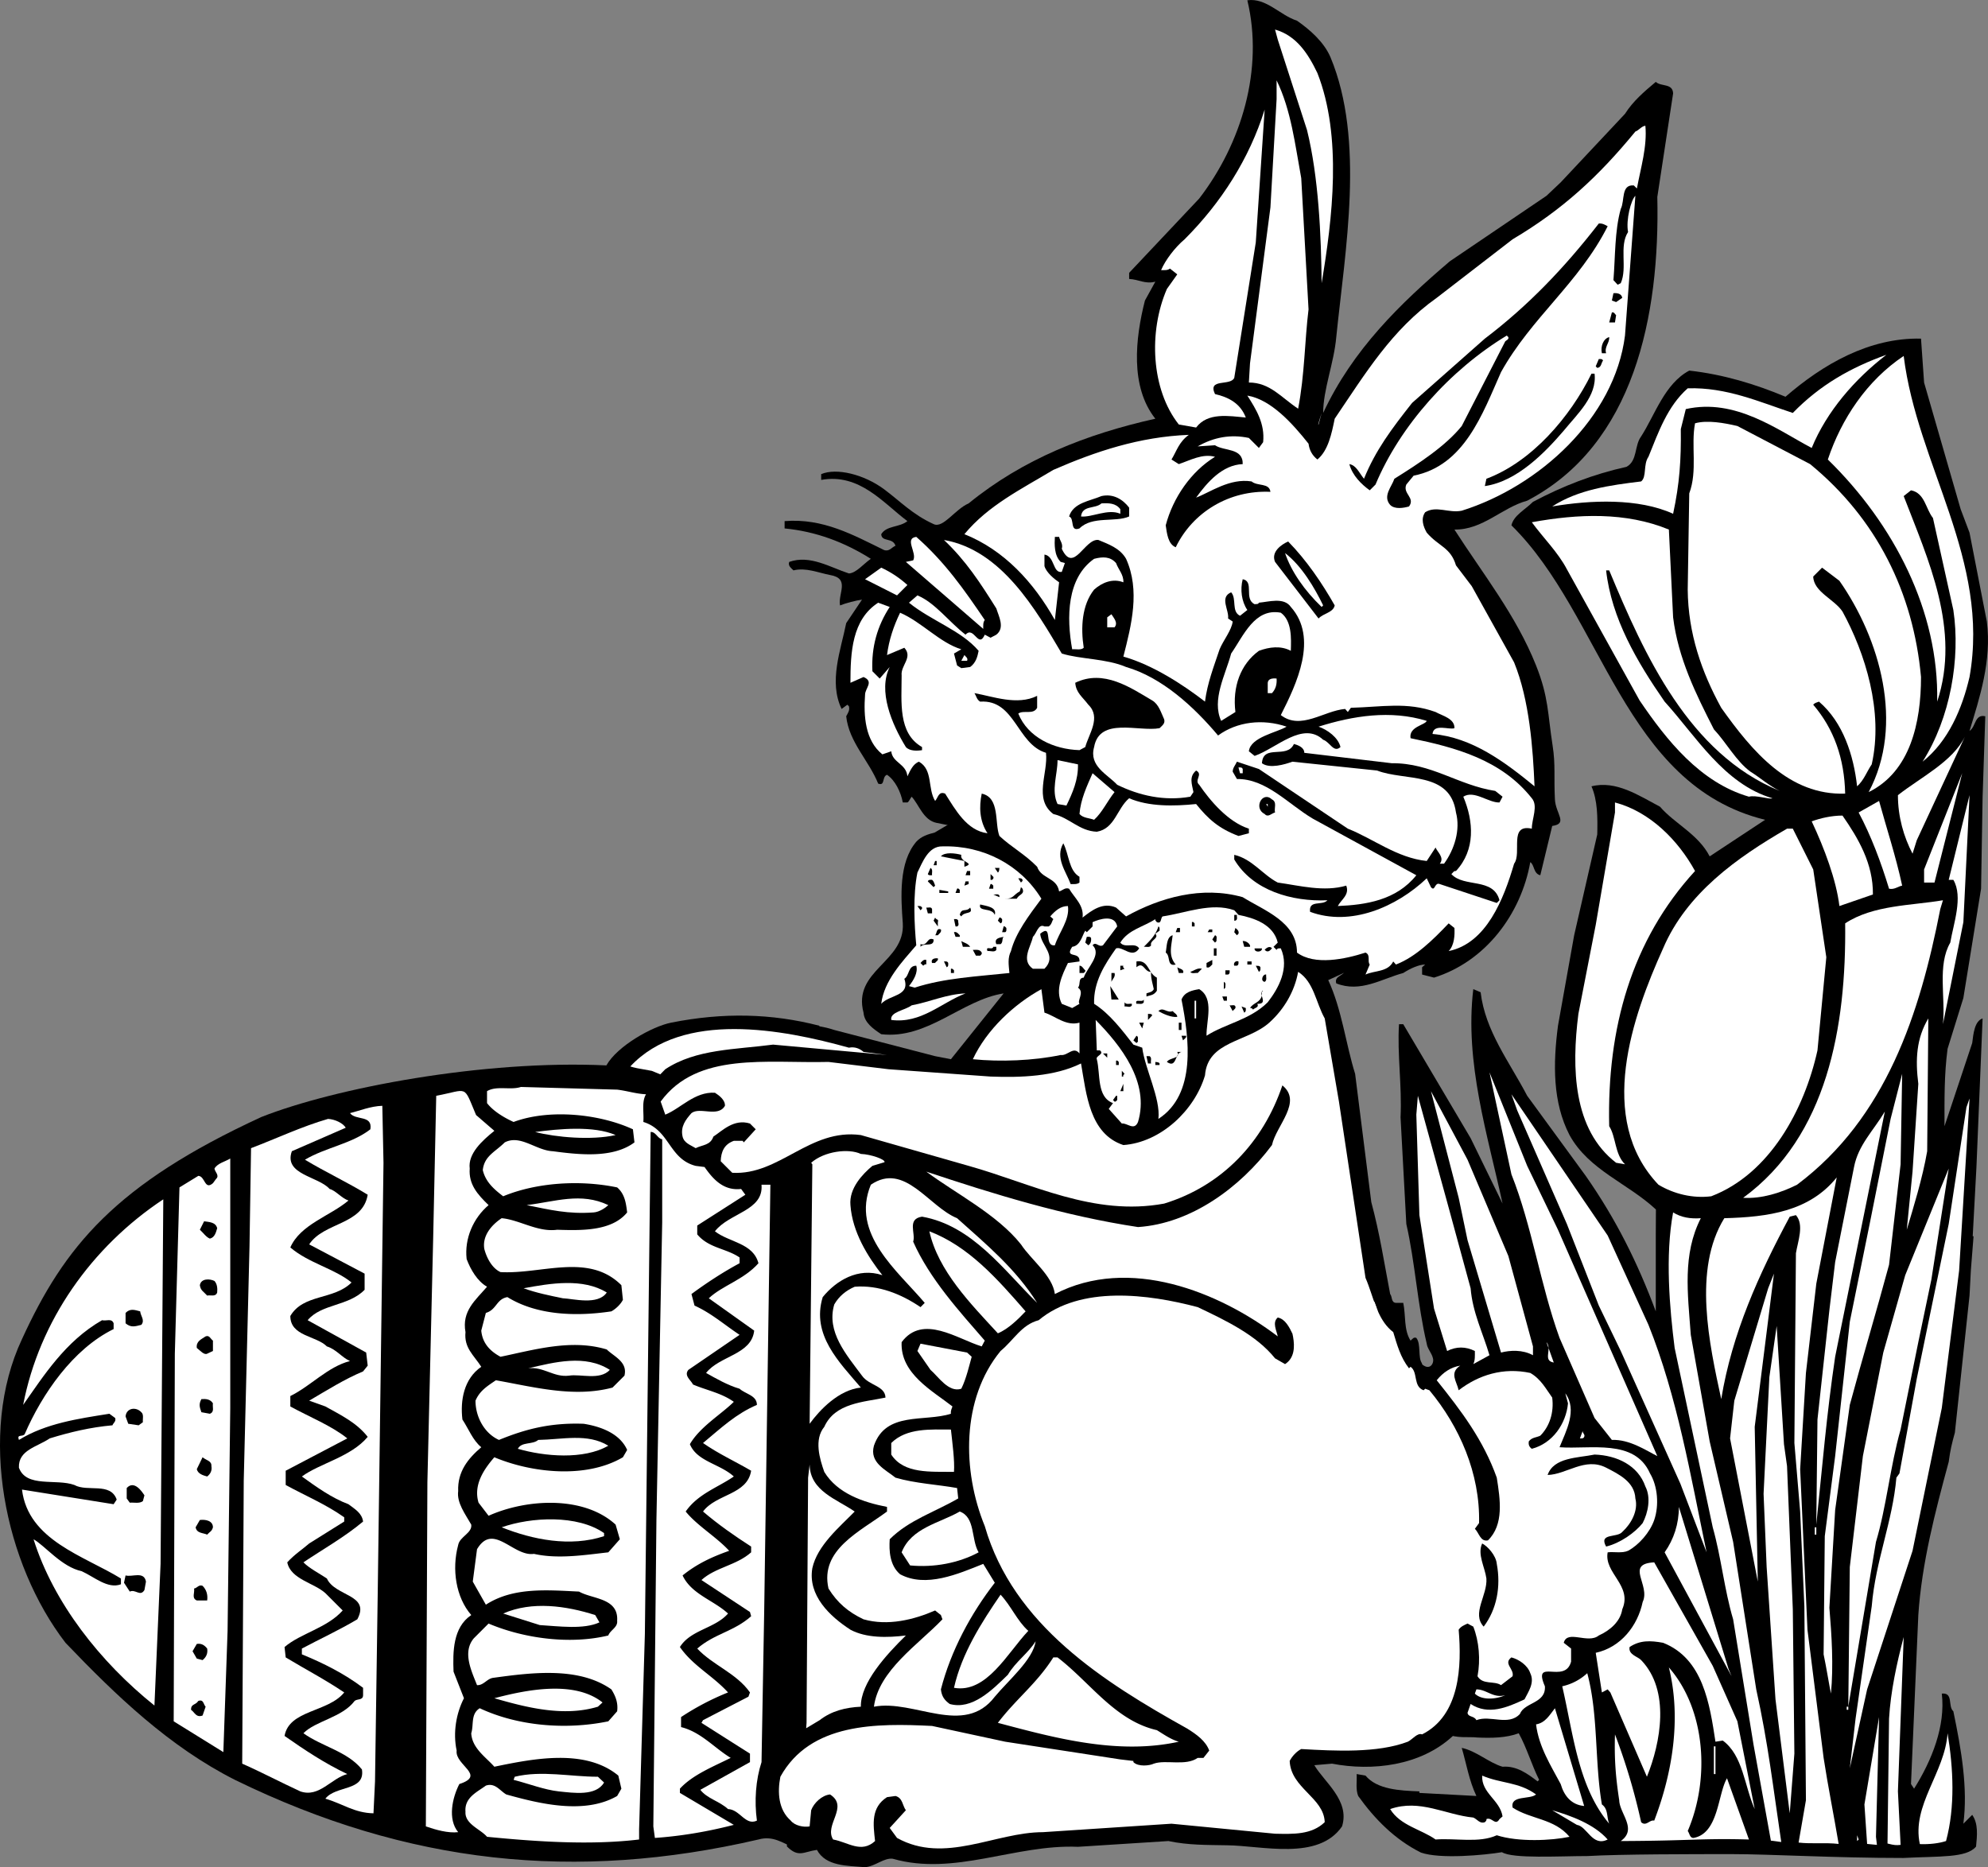 <svg xmlns="http://www.w3.org/2000/svg" width="258.209" height="242.536"><rect width="100%" height="100%" fill="#808080" stroke="none"/><path d="M174.708 126.036c-.148.75-1.449.699-1.148 1.699 3.148 1.25 5.898-.598 8.7-1.348.847-.55 2-1.101 2.847-1.101l-.399.351v.95l1.551.398c6.7-2.098 11.301-8.25 12.5-15 .551.351.399 1.5 1.301 1.703l1.547-6.402c2.101-.301.45-1.575.351-3.45-.148-2.898.094-4.488-.3-7-.649-4.148-.5-6.25-2.149-10.398-2.597-6.527-6.949-11.953-10.601-17.652 3.699.05 6.152-2.848 9.449-3.75 13.902-7.25 17.25-24.051 16.902-39.45l2.051-13.449c-.05-1.351-1.55-.851-2.25-1.5-1.55 1.3-2.953 2.5-4 4.149l-8.352 8.902-1.851 1.75-12.547 8.5c-6.453 5.5-12.602 11.45-16.453 19.7 0-3.052 1.402-6.45 1.703-9.852 1.148-11.301 3.75-25.551-.75-36.348-.852-2-2.703-3.602-4.352-4.75-2.199-.703-4-3-6.449-2.652 2.149 8.949-.75 18.601-6.25 25.75l-9.101 9.652v.797c1.25.05 2.05.703 3.402.351l-1.352 2.45c-1.25 4.902-1.949 11.199 1.352 15.351-8.953 2-17.203 5.25-24.25 11-1.75.75-3.3 3.258-4.527 2.7-2.778-1.262-4.403-3.02-6.473-4.551-2.59-1.914-6.152-2.801-8.152-1.95v.75c5-.898 8.05 3 11.199 5.352-1.047.848-2.7.547-3.399 1.7.051 1.05 1.5.398 1.852 1.5-.5.198-.8.8-1.5.55-4-1.953-7.902-4.152-12.902-3.75v.95c4.101.398 7.8 1.8 11.199 3.948-.95.649-1.899 1.852-2.848 1.899-2.449-.797-5.05-2.45-7.75-1.5-.199.5.25.8.551 1.101 1.598-.398 3.2.301 4.75.602 2.648.45 1 2.398 1.297 3.95.75-.302 2.101-.653 2.851-.75l-2.05 3.05c-.7 3.5-2.301 7.598-.598 11.148l.75-.55.2.199c.148.55-.153.902-.352 1.3.351 3.352 2.949 5.75 4.152 8.75.95.352.45-.898 1.148-1.148 1.051.7 1.801 2.25 2.051 3.598h.598c.203-.098.351-.5.55-.75.95 1 1.5 3.05 3.25 3.402l25.051 4.95 28 14.199"/><path d="m103.181 180.336.777-47.5c2.25.5 2.899.45 4.399.95l13.101 3.402 2.051.398 6.848-8.55c-5.45.851-9.848 6-15.899 5.3-1.05-.699-2.199-1.5-2.3-2.8-1.45-5.5 5.402-6.551 5.101-11.598-.25-3.402-.55-7.902 1.75-10.602.653-.714 1.52-.968 2.395-1.199l3.054-1.8 23.25 3.75 28 15.75-3.191 1.472c1.77 3.82 2.29 8.34 3.492 12.176l2.098 16.652c1.101 4.098 1.652 7.75 2.453 11.95.297.35.098 1.1.75 1.148h.95c.347 1.652.05 3.5.948 4.902.25-.2.399-.5.75-.351.637.789.18 2.562.73 3.293l.708 8.503-82.215-5.246"/><path d="m185.603 188.211 3.105 37.274c-4.199 3.902-10.5 4.601-15.699 3.601l-2.3.2c1.3 2.199 4.648 4.601 3.601 7.949-3.102 4.5-10.352 2.5-14.953 2.453-2.598-.05-5 0-7.598-.55l-11.75.75c-8.152-.352-16.05 3.847-24.05 1.55-1.149-.152-2.301 1-3.602 1.098-2.297-.2-5.098-.098-6.25-2.25-1.75.25-2.399 1.05-3.899-.45l.895-54.625.105-7.625 82 5.875.395 4.75"/><path d="M103.103 239.993c-1.461-.61-2.715-1.59-4.594-1.055-23.75 5.5-45.5 3.25-68-7.75-8.5-4.3-15.402-10.902-22-17.8-7.851-10.2-11.449-27.102-5.652-39.45 5.5-12 12.101-20.102 31.101-28.852 9.5-3.75 28.801-7.449 44.801-6.699 1.399-2.5 5.922-5.055 8.399-5.55 6.789-1.356 13.086-1.2 19.261.398l-3.316 106.758m88.73-14.305c1.899.09 3.825.055 5.426-.55 1.051 1.898 1.649 4.05 2.649 6.05l-.2.2c-1.25-.95-2.699-2.052-4.55-1.903-1.75-.5-3.399-2.047-5.301-2.45.601 2.051.953 4.25 1.902 6.25l-7.402-.398v-.2c-2.598-.1-5.5-.25-7-2.05l-1.149-.2c.051.95-.148 2 .2 2.849 2.152 3 4.75 5.652 8.152 7.351 2.5.875 8.273.324 10.523-.05 1.375.874 7.5.5 11.125.5 4.25-.25 13.75-.25 18.75-.25s13.25.5 22.25.5c4.75-.25 8.2.019 9.45-1.481.144-1.484.3-2.977-.5-4.121l-1.149 1.152c.598-4.601-.25-9.55-1.3-14.601-.75-.649.05-2.45-1.5-2.301.5 4.203-1.301 8.703-3.602 12.351l-.399-.601.95-21.95c.449-6.75 2.199-13.449 3.949-19.898.203-1.55.402-2.351.8-3.8l1.903-17.801.176-3.329.347-4.37-41.25-4.5-.023 4.374v9.875c-2.352-6.3-5.152-11.949-9.102-17.601l-7.601-10.399c-2.297-4.398-5.45-8.398-6.047-13.449l-.953-.402c-1.149 9.55 1.902 19.05 3.8 27.851l-4.148-8.5-8.75-14.8h-.55c-.25 3.902.398 7.949.199 12.101l.75 13.848c1.152 5.05 1.449 10.5 2.652 15.55.059.594.652 1.247.793 1.848.25.75-.52 1.953-1.77.453l3.625 48.375c1.125.625 2.875.352 3.875.477"/><path d="m256.17 161.582.538-9.996.801-19.3c-1.05.351-1.199 2-1.351 3.199l-3.598 10.8c0-3.597-.05-6.597.398-10.05l2.051-6.598 2.301-14.2.2-11.952.347-10.45c-1.399-.3-1.2 1.352-2.047 1.903 1.297-4.25 2.898-9.102 2.25-14.203l-2.25-11.547-1.152-3.05-4.75-16.45-.399-5.703c-6.75-.149-12.75 3.351-17.601 7.55-3.95-1.648-8.051-2.898-12.5-3.398-3.2 1.7-4.45 5.75-6.25 8.55-.899 1.2-.45 3.15-1.899 3.95-4.3.95-8.3 2.5-12.152 4.55-1.047 1.048-2.5 1.75-2.797 3.048 11.898 11.703 14.547 33.75 32.95 38.25l-7.2 4.75c-1.5-2.899-4.5-4.2-6.453-6.45-2.75-1.449-5.7-3.449-8.899-2.648.801 1.848.801 4.05.75 6.25l-3 13.098-2.101 11.75c-.649 4.953-.7 9.953 1.5 14.203 2.5 4.547 7.55 6.25 11.203 9.648l41.11 4.496"/><path fill="#fff" d="M171.107 9.485c3.25 8.25 1.953 18.953.55 27.3-.05-6.148-.398-13.847-1.898-19.898l-3.8-11.75-.352-1.3c2.8.8 4.3 3.148 5.5 5.648"/><path fill="#fff" d="m169.01 23.137.948 17.05c-.5 4.048-.5 8.5-1.351 12.9-2.2-1.45-3.649-3.4-6.399-3.4l.149-2.5 2.652-20.25.801-14.05v-2.45c1.898 3.9 2.398 8.349 3.2 12.7m-8.7 25.949c-.5 1.102-3.5 0-2.5 2.102 1.75.398 3.297 1.2 4 3.047-2.203-.2-4.953-.7-6.453 1.3l-2.25-.398c-3.598-4.55-3.95-12.05-1.547-17.601l1.348-1.899-.95-.75c-.3.25-.75.2-1.148.2.547-1.301 1.797-2.95 3.047-4 4.75-4.75 8.402-10.45 10.402-16.852l-1.152 17.25-2.797 17.601"/><path fill="#fff" d="M213.708 16.336c.25 2.7-.601 5.45-1.101 8.149l-.399-.399c-1.699-.148-1.148 2-1.699 3.051-.8 2.899-.699 6.149-.949 9.25l.547.598.402-.2c.899-2-.25-4.8.95-6.648-.301-1.601.398-4.2.949-4.7l-1.348 18.15c-1.352 10.699-11.152 19.6-21.203 22.75-1.7.35-3.297-.7-4.75.199-.598.851-.25 1.851.203 2.652 1.547 1.797 3.098 1.898 3.797 4.25l2.05 2.7 5.5 9.898c2 4.902 2.45 11.199 2.653 16.101-3.852-3.152-8.102-6.351-13.25-6.8.148-1.4 2.148-.5 2.848-.75.05-1.25-1.551-1.602-2.45-2.102-3.699-1.348-7-.649-11-.547l-.398.547-.352-.399c-2.8.25-5.75 2.801-8.351.801 2.05-4.05 4.902-10 1.3-14.05-.898-1.301-2.898-.65-4.148-.551-.101.25-.351.152-.55.199-1.45-.7 0-2.95-1.551-3.25-.348 1.351-.149 2.902.601 4l-.949.75c-1.152-.547-.402-2.2-1.152-3.047-1.551.648-.25 2.297-.399 3.398l.598.399c-.149 1.152-1.2 2.402-1.7 3.601-.75 2.25-1.597 4.399-1.898 6.801-2.851-2.2-6.75-4.75-10.601-5.851 1.05-4.098 2.199-8.598.351-12.7-.8-1.398-2.3-1.898-3.601-2.449-1.801-.2-3.2 4.45-4.75 1.149.199-.649-.25-1.051-.348-1.551h-.55c-.052.953-.102 2.402.75 3.25l.55.152-.402 1.149c-1.2.199-.899-2.051-2.25-2.25v1.5c.25.851 1.3 1.699 1.902 2.101l-.55 4.899c-2.75-4.899-6.602-9.098-11.75-11.149 3.097-3.75 7.398-5.851 11.55-8.351 5.5-2.399 11.2-4.301 17.598-4.551-1.301.953-1.551 2.05-2.25 3.203l.949.598c1.5-.5 3.05-1.399 4.703-.95-3.102 1.899-5.453 5.301-6.402 8.899.152 1.05.3 2.453 1.3 2.851 2.2-4.55 6.95-7.449 12.301-7.199-.152-1.2-1.699-.7-2.449-1.351-2.852-.45-5.352 1.402-7.203 2.101 1.453-2 3.402-4.25 6.05-4.351.051-2.149-2.398-1.649-3.597-2.45l-2.25.149c2.098-1.2 4.297-1.598 6.648-1.098l1.301 1.3.551-.75c.25-2.401-.902-4.25-2.05-6.05 3.05.5 5.847 3.598 7.948 6.25.102.8.45 1.5 1.149 2.05 1.402-1.151 1.851-3.35 2.25-5.3 4-5.902 7.402-11.55 13.25-15.7l9.851-7.6c6.5-3.852 11.149-8.15 15.95-14 .449-.15.8-.7 1.3-.75"/><path d="M208.81 29.387c-3.703 7.348-9.902 11.848-13.852 18.95-2.398 5.398-4.75 12.148-11.351 13.449l-.95 1.152c-.5 1.2 1.2 1.7.352 2.848-.699.199-1.851.402-2.449-.2-1-1.148.2-2.351.547-3.398 3.203-2 6.652-4.25 8.75-6.852l5.652-11c.149-.148.5-.25.399-.55l-.2-.2c-7.351 4.45-13.851 11.7-17.05 19.352l-.75.75c-1.051-.75-2.25-1.902-2.649-3.402.899.152 1.25 1.101 1.899 1.902 1.5-3.703 3.601-6.5 6.25-9.852l9.449-8.351c5.601-4.25 10.3-9.149 14.8-14.95.45-.05.801.153 1.153.352m1.898 9.301-.8.547-.551-.2.203-.949c.5-.05 1.047.051 1.148.602m-.8 2.25-.149.95h-.75l.348-1.302c.3-.101.402.25.55.352m-.897 2.848c.05.8-.653 1.25-.403 2.101h-.547c-.203-.902.2-1.902.95-2.101"/><path fill="#fff" d="M245.01 46.086c-4.102 3.149-7.75 7.352-9.7 12.102-4.453-2.352-9.902-6.5-16.352-5.05l-.648 2.597c.047 4-.152 7.05-1 11-4.5-2.047-10.703-1.797-15.703-.95 3.402-2.199 7.453-2.75 11.55-3.25.75-.597.25-2.199.95-3.199 1.3-3.199 2.453-6.55 5.101-8.898 5.051-.152 9.25 1.75 13.649 3.2 3.55-3.653 7.55-5.903 12.152-7.552m10.801 41.852c-.953 4.098-2.75 8.348-6.102 11 3.602-5.652 4.95-13.402 4-19.703l-2.648-11.95c-.953-1.199-1.05-3.25-2.852-3.597l-.949.75c3.149 8.2 7.45 17.348 4.348 26.7.25-11.7-5.598-23.052-14.2-31.45 1.75-5.25 5.051-10.25 9.852-13.453 1.75 14.203 11.25 26.453 8.551 41.703"/><path d="M208.208 46.836c-.25.301-.199.899-.75.95l-.199-.2.399-.949c.199 0 .449-.05.55.2m-1.101 1.699c.351 2.902-2.25 5.25-4 7.402-2.399 2.797-6.047 6.598-10.25 7.2l.203-.95c5.898-2.203 10.898-8.05 13.648-13.652h.399"/><path fill="#fff" d="M171.26 55.137c-.153.2.25-1 .398-1.5l-.399 1.5m63.848 5.149c8.652 7.101 13.402 16.699 14.402 27.652 0 5.95-1.402 12.297-6.8 14.95 4.699-8.802 1.449-19.95-3.801-27.45l-2.25-1.703-1.149 1.152c.051 2 2.75 2.95 3.801 4.55 2.95 5.4 5.348 13 3.797 19.849-.649.949-1 2.05-1.899 2.851-.449-4-1.8-8.3-4.949-11-.25.098-.55.149-.75.399 2.7 3.152 4.051 7 4.149 11.55-7.25.25-12.051-5.449-16.098-11.148-2.55-4.652-4.3-9.652-4.352-15.352l.2-12.5c1.101-2.949.199-6.199.75-9.101 1.601-.45 3.8-.047 5.5.351l9.449 4.95"/><path d="M146.658 65.938v1.148c-1.801.801-4.801-.101-6.45 1.551-1.3.5-.601-1.3-1.351-1.55.55-1.801 2.703-2 4.203-2.65 1.547-.35 2.797.45 3.598 1.5"/><path fill="#fff" d="M145.51 66.137v.598c-1.602-.7-3.7.5-5.102.351.152-1.5 1.851-.949 2.652-1.699.95-.05 1.848-.05 2.45.75m71.25 2.649.55 11.402c.648 5.297 2.95 9.95 5.297 14.547 1.601 1.703 2.902 4.152 4.75 5.5 1.152.703 2.453 1.851 3.8 2.5-11.8-4.848-17.55-17.598-22.148-28.649h-.402c.703 6.25 4 11.852 7.601 17.051 4.051 4.45 7.7 10.7 14 12.55-.351.2-2.148-.452-3.05-.202-6.348-1.848-10.7-7.348-14.2-12.5l-9.449-17.047c-1.152-2.203-3.05-4.05-4.55-6.102 6.05-1.101 12.199-1.351 17.8.95m-88.851 11.75c-.25.3-.2.75-.2 1.152l-10.05-8.703.949-.2c.55-.949-1.2-2.847.402-3.05 3.75 3.3 6.25 6.902 8.899 10.8"/><path fill="#fff" d="M137.908 84.887c2.351.75 5.8.649 8.351 1.75 4.649 1.348 8.801 5.149 11.95 8.899 2.449-1.801 5.8-2.2 8.898-1.149-1.2.75-4.7 1.348-4.899 3.2l.75.6c2.852-1 6.25-4.55 8.899-2.1.902.3 1.351 1.75 2.25.949-.297-1.25-1.7-2.25-2.848-2.649 4.45-1.402 9.348-2.2 14.051-.75-.203.55-2.352.75-2.102 2.25 5.852 1.2 11.801 2.8 15.75 7.8.852 1 0 2.65 0 3.95-3.05-.652-1.25 3.149-2.3 4.55-1.348 4.599-3.598 10.349-8.5 11.349.75-.75.8-2.098.75-3l-.75-.598c-2 2.098-4.25 4.348-6.848 5.348l-.352-.399c-.699 1.399-2.398 1.149-3.601 1.7l.55-1.301c-.347-.45.153-1.25-.55-1.551-2.649.851-6.598 1.703-8.899 0 0-4-4.25-5.45-7.05-7.2-5.301-1.5-10.75.051-15.149 2.5l-1.3-1.148c-1.7-.75-3.149.348-4.352 1.3.203-1.6-1.047-2.55-1.75-3.75-.547-.202-.848.25-1.297.349-.3-1.848-2.3-1.598-2.852-3.2-1.55-1.601-3.351-2.55-4.898-4-.652-1.648.098-5-2.3-5.5-.352 1.7-.302 3.551.75 5.149-2.7-.348-4.153-3.047-5.5-5.149-.852-.351-.903.5-1.302.95-1-1.598-.25-4.051-2.101-5.098-.797.297-1.149 1.2-1.5 1.898-.149-1.648-1.95-1.75-2.098-3.25l-1.152.399c-2.25-1.797-2.45-5-2.25-7.75 0-.848 1.203-1.7-.2-2.297l-1.699.75c0-3.953.2-8.203 3.602-10.402l1.5.55c-1.602 2.45-2.402 5.2-2.25 8.352l.95.95 1.3-1.5c-1.55 3.097.25 7.398 2.098 10.398.5.55 1.5.5 2.101.402v-.402c-3.152-1.801-2.652-5.848-2.652-9.301-.149-1.297 1.5-2.348.351-3.598l-2.25.95c.25-1.95.852-3.75 1.7-5.5 2.8 1.199 5.152 3.898 7.949 4.75l-.95.55.403 1.55.547.349 1.152-.149c.75-.55.95-1.351 1.098-2.101-2.25-2.649-6.149-3.899-9.047-6.25l1.098-.95c2.3.95 4.101 3.45 6.25 5.102 1.101-1.203 1.652 1.898 2.5 0l.75.398.75-.398c1.152-.902.3-2.402 0-3.402-2.098-3.348-3.95-6.2-6.801-8.899 7.453 1.3 11.902 9 15.3 14.75"/><path d="M167.31 70.336c2.398 2.45 4.398 5.399 6.047 8.301-.2.95-1.45 1-2.098 1.7l-5.652-7.352c-.547-1.297.8-2.25 1.703-2.649"/><path fill="#fff" d="m171.857 78.637-.2.2c-2.199-2.102-3.949-4.602-4.75-7 2.2 1.699 3.852 4.55 4.95 6.8m-25.949-3c-1.399-.55-2.801.05-3.801.95-1.598 2-1.75 4.949-1.348 7.55-.351.348-1 .149-1.5.2-.75-4.15-.699-9.25 2.848-11.75 1.152-.301 2.101-.301 2.851.55.301.848 1 1.5.95 2.5m-28.051.348-1.348 1.351-4.152-2.101 2.101-1.5c1.2.55 2.352 1.3 3.399 2.25m48.5 3.601c1.453 1.051 1.351 3.352 1.3 4.95-1.3-.7-2.8-.5-4.148 0-2.402 1.75-3.449 4.699-3.05 7.949l-1.852 1.152c-1.25-2.75.55-5.95 1.3-8.75 1.602-2.3 3.051-5.95 6.45-5.3m-21.597 1.898h-.95v-1.297l.547-.402c.3.5.902 1.101.402 1.699m-19.152 4.351h-.75l.402-.75c.2.25.5.399.348.75"/><path d="M151.208 93.438c.149.547-.25.797-.601 1.148-2.7.5-7.797-1.5-8.5 2.45-.7 2.5 1.75 3.55 3 4.902 2.851 1.398 6.101 2.148 9.5 1.547l.402-.598c-.199-1.05-.601-2 .348-2.8.953.5-.297 1.25.402 1.85 1.399 2.048 3.75 4.849 6.45 5.7v.598l-1.352.351c-2.5-.949-3.899-2.148-5.5-4.148-2.899.297-6.149.348-8.7-.75-1.597 1.348-1.847 3.95-4.199 4.348-2.3-.098-3.5-1.801-5.648-2.301-2.602-1.95-.652-5.297-.953-7.95-3.797-1.148-4-6.949-8.547-6.648-.453-.25-.5-.75-.75-1.101 2.348.402 5.547 1.652 8.148.351v1.55c-.5.95-1.75.25-2.449.75 1.25 3.099 4.598 4.65 7.95 4.75l.75-.401c.449-1.7 2.101-3.848.398-5.5-.797-1.051-1.598-1.551-1.7-2.848 3.7-1.8 7.2.648 10 2.297.852.5 1.153 1.601 1.551 2.453"/><path fill="#fff" d="M165.81 88.137c.047.75-.102 1.348-.602 1.899h-.55v-1.348c.05-.55.652-.602 1.152-.55m82.598 22.749c-1.149-2.2-1.899-4.8-1.899-7.601 3-2.348 7.098-4.348 8.7-7.598l-6.25 13.45-.551 1.75"/><path d="m169.408 97.786 11.351 1.351c5.149-.05 8.598 2.848 13.45 3.598l.949.75-.399.75c-1.449.05-3.3-1.649-4.699-.75 1.348 3.203 1.598 6.902-.953 9.652-.297-.05-.399.25-.598.399 1.649 1.8 5.45.402 6.25 3.402l-.351.348-7.399-2.45c-.699-.3-.601 1.051-1.152.399l-.547-1.149c-3.953 3.75-9.902 6.301-15.152 4.352-.2-1.602 1.601-.75 2.25-1.5-4.598.2-9.7-1.25-12.098-5.3v-.602c2.348.55 3.7 2.601 5.648 3.601 2.852.399 6 1.25 8.899.399.453 1.199-.649 1.8-1.098 2.652 3.649-.152 7.598-.75 10.2-4l-13.45-7.352c-3.199-1.898-6.05-5.199-9.851-5.148l-.551-.953c0-.5.351-.848.55-1.297l2.852.95 11.551 7.75c3.297 1.3 6.398 3.8 10.25 4.198l1.148-1.75c.2.551 1.2 1.301.551 2.102h.551c1.348-1.852 2.148-4.402 1.547-6.652-.75-5.399-6.649-4.051-10.25-5.45l-11-1.148c-.95.348-2.95.95-3.95.2.153-2.552 3.25-.5 4.153-2.5.547.148 1.348.448 1.348 1.148"/><path fill="#fff" d="M140.01 99.286c.05 2-.7 3.699-1.5 5.351l-1.153-.2c-.848-1.8 0-3.8 0-5.702l2.652.55m21.399.602v.55h-.348l-.203-.75c.203 0 .453-.05.55.2m-16.647 3c-.95 1.2-1.602 2.649-2.653 3.598-.649-.25-1.399-.2-1.899-.75.149-1.899.95-3.598 1.7-5.297l2.851 2.45m105.149 11.749v-1.7l4.949-12.5-3.598 14.2h-1.351m2.449 18.399c.351-3.551-.75-7.649.953-10.598.398-2.402 1.7-5.953.398-8.152h-.601l2.703-11-.8 16.5-2.653 13.25"/><path d="M165.208 103.836c.7.352.25 1.149.399 1.7-.45.101-.899.699-1.348.199-1.5-.75-.3-3.047.95-1.899"/><path fill="#fff" d="M247.06 115.036c-.55.101-1 .55-1.703.402-1.047-3.453-2.348-6.902-3.95-9.902l2.653-1.5c.898 3.3 2.2 7.25 3 11m-26.902-1.899c-8.25 9-11.45 20.45-11.149 33.149.899 1.402.7 3.601 2.051 4.949l-1.152-.2c-5.598-4.3-5.801-12.3-4.899-19.347l2.25-11.55 2.5-14.602v-1.301c4.551 1.203 8.2 4.902 10.399 8.902m-55.5-8.351-.2-.348h.2zm74.652 1.152c2.047 2.95 4 6.25 3.95 10.25l-4.352 1.5c-.399-3.352-1.95-7.5-3.598-11 1.098-.402 2.547-.75 4-.75"/><path fill="#fff" d="m235.51 112.938 1.698 11.398-1.148 12.102c-1.703 7.7-6.203 16.047-13.8 18.95-2.403.3-4.852-.302-6.852-1.5-8.149-8.552-3.348-21.95.601-30.7 3.051-7.152 9.598-11.8 16.098-15.55h.75l2.652 5.3"/><path d="M140.208 113.887v.75c-.3.25-.75.2-1.148.2-.602-1.65-2.05-3.4-.953-5.301.75 1.449.703 3.55 2.101 4.351"/><path fill="#fff" d="M135.26 116.735c-1.602 2.152-3.352 4.453-3.95 6.8-.453.903-.3 1.75-.203 2.852-4.2.45-8.45.649-12.297 1.899l-.75-.2c.598-.75 1.2-1.75.95-2.648-1.102 0-.852 1.25-1.552 1.7.801 2.3-1.949 2.05-3 3.25.352-3 2.75-5.5 4.551-7.602-.25-2.598-.449-6.551.149-9.45.652-1.3 1.402-3.449 3.25-3.398 5.3-.152 10.152 2.398 12.851 6.797"/><path d="M124.857 111.036c-.25 1 1.953 1.05.402 1.55v-.75l-3.05-.601c.5-.598 1.898-.399 2.648-.2m-3.199 1.352h-.399l.2-.55h.199v.55m-.598 1.301c-.203 0-.453.047-.55-.152l.347-.801c.351.203.152.652.203.953m8.75-.953c-.05.25 0 .453-.203.601l-.399-.601h.602m-3.8.953h-.602l.199-.55h.402v.55m3.001.199c.097.2-.052.3-.153.399h-.2v-.75l.352.351m3.801.399c.047.152-.102.25-.203.351l-.348-.55c.2 0 .45-.051.551.199m-11.352.75-.199.199-.75-.75c.098-.25.348-.2.551-.2.25.2.297.5.398.75m4.352-.199-.55.2.148-.551h.402v.351m3.2.2v.402h-.552l.2-.602c.152-.05.25.102.351.2m3.801.402c.297.75-.453.7-.75 1.297h-1.5c1.047.05 1.098-.547 1.898-.95l.149-.55.203.203m-8.152.148v.399h-.551l.203-.547c.148-.102.25.047.348.148m-1.5.399h-1.149v-.399l1.149.2v.199m6.652.351v.2l-.8-.348c.25.047.648-.152.8.148"/><path fill="#fff" d="M252.01 118.086c-2.653 13.551-7 27.102-18.602 35.801-2.098 1.05-4.598 1.848-7 1.7 10.949-8 13.402-22.25 13.25-35.65 3.652-2.401 8.601-2.3 12.699-3l-.348 1.15"/><path d="M129.208 118.836c-.398-1-2.199-.351-1.898-1.351.75.203 2.2.3 1.898 1.351m-9.448-.949c.05.149-.102.25-.2.348l-.402-.547c.25 0 .449-.05.601.2"/><path fill="#fff" d="M138.708 117.688c.25 1.797-1.148 3.398-1.699 5.098-1.5.199-.199-2.899-1.902-1.5.101 1.55 2.25 2.851.55 4.55h-1.5c-1.597-1.101-.25-2.898 0-4.148.5-.453.7-1.75 1.5-1.352h.551c.399-.25.399-.648.602-.949l-.402-.351c.652-.75 1.351-1.348 2.3-1.348"/><path d="M121.06 118.086v.551h-.55l-.2-.75c.25.051.648-.152.75.2m4.95-.2c.448.95-.75.45-1.153 1.149l-.2-.2c.25-1 .801-.3 1.352-.949"/><path fill="#fff" d="M160.857 118.836c2.05.399 4.55 1.25 5.101 3.602l-.55.547.402.402c.098-.25.348-.2.547-.2 1.152 2.548-.297 5.2-1.7 7-2.3 2.298-5.55 2.798-7.949 4.349-.05-1.899 1.051-4.848-.949-6.051-.902.152-1.902.351-2.3 1.351 1 5.051 1.949 12.301-3 15.5.3-2.648-1.75-6.5-2.102-9.25l-1.149-.398c-1.449-1.852-3.05-4-5.101-5.3-.098-2.852 1.402-5.153 2.851-7.2.899-.3 2.102 1.398 3 0-.55-.852-1.851.047-2.449-.75 1.051-1.703 3.051-2.05 4.551-3.05-.05.198.098.25.2.398.648.25.448-.551.75-.75 3-.45 6.347-1.848 9.3-.801l.547.601"/><path d="M160.658 118.836c-.051.25.152.602-.2.75h-.148v-.75h.348m-38.848.95v.55l-.55-.75.198-.398c.149.348.5.148.352.598m8.348-.399c0 .2.05.45-.2.55l-.351-.35.203-.4c.148-.05.25.099.348.2m-5.7.199c-.05.25.2.602-.148.75h-.203l-.2-.949c.2 0 .45-.05.551.2"/><path fill="#fff" d="m145.107 120.336-1.848 2.45c-.601.3-.902-.551-1.351 0 1.25 1.199-.75 2.949-1.149 4.199-.8.05-.351.902-.75 1.3.899.602-.152 1.7.2 2.102l-.95.55-1.351-.55c-.899-1.8.05-3.75.8-5.3l1.5-.2c.102-1.402-2-.3-.949-1.902 1.098-.149 1.301-1.5 1.7-2.098l.199.2.75-.75v-.551c.851-.399 2.902-1.051 3.199.55"/><path d="M155.158 119.938v.398h-.348v-.55c.148-.098.25.05.348.152m-24.45.598c0 .199.051.449-.148.55h-.402l.199-.75c.152-.05.25.102.351.2m19.899.351-.547.399c.547.601-.75.851-.55 1.5-.2.351-.653.152-.95.199.797-.797 1.547-1.5 1.898-2.649.2.102.149.352.149.551m2.653.199h-.552l.2-.55h.351v.55m7.598.2-.2.199-.347-.399.148-.55c.25.199.5.402.399.75m-38.649-.551c.102.351-.199.5-.398.75h-.352c.25-.25.149-1 .75-.75m35.25.351h-.601l.203-.351h.398v.351m-32.8.399v.203h-.551l-.2-.602c.352-.101.551.2.75.399m27.653 0c-.152 1.351-.602 2.652.398 3.8-1.199.301-.648-1.148-1.3-1.55.152-.797.101-2.047.902-2.25m5.7.75-.2.203-.352-.402.352-.551c.348.101.148.5.2.75m-27.653-.547c-.25.25-.047.7-.399.95h-.55c-.348-.802.55-.852.949-.95m11.351.148c.051.399-.05.75-.351.95l-.399-.348.2-.75c.199 0 .449-.05.55.148m-20.448.2c.05 1.05-1.25.351-1.7.949v-.348c.95.3.848-1 1.7-.601m4.75.949h-.95l-.203-.75c.402.25.851.3 1.152.75m36.348 0h-.75l-.2-.75c.45-.047 1.051.402.95.75m-32.949.402c-.25.348-.75.098-1.149.149-.3-.75.649-.051.75-.551h.399v.402m35.8-.199c-.199.2-.398.5-.75.348l-.199-.149c.149-.2.649-.601.95-.2m-7.199.95h-.352v-.95h.351v.95m5.899-.949c.05.547-1.051.547-.95 0h.95m-36.398.547c.05.203-.102.3-.2.402h-.55l-.403-.75c.453 0 .902-.101 1.152.348m-5.699.75c.098.3-.25.402-.352.601h-.398c-.203-.55.398-.648.75-.601m-1.5.801c-.152-.098-.25.05-.402.152l-.348-.352c.2-.199.398-.5.75-.398v.598m37.148 0c-.25.199-.398.5-.75.351v-.55l.75-.4v.599m-34.3-.2c0 .2.05.45-.2.551l-.351-.75c.203 0 .453-.05.55.2m27.103 1.898v1.703c-.403.598-.75.547-1.352.75v-.402c.351-.149.75-.149.949-.551-.149-.75-.399-1.45-.348-2.25-.902.05-.949-1.399-1.902-.598v-.75c1.601-.25 1.453 1.5 2.652 2.098m10.598-2.098c0 .2.05.45-.2.55h-.347a.416.416 0 0 1 .547-.55m1.703.399h-.55v-.399h.55v.399m-21.602.75c.051.152-.101.25-.199.351h-.55v-.95c.351 0 .5.4.75.599m4.949-.598c-.098.2.05.297.152.398l-.55.2v-.598h.398m17.8.199c0 .2.051.45-.199.598l-.402-.797c.25.047.453-.05.601.2m-10.05.749h-.551l-.2-.75c.25.2.95.25.75.75m-29.749-.351v.351h-.399v-.55c.2-.051.301.1.399.199m31.652.351c-.3-.05-.75.149-.953-.152.5-.149.902-.547 1.5-.399l-.547.551m4.148-.351c0 .199.051.449-.199.55h-.351v-.55h.55"/><path fill="#fff" d="M178.744 169.793c-.5-1.257-.86-2.605-1.387-3.808l-3.45-22.899-1.847-10.8c-1.152-2.051-1.402-4.75-3.453-6.051-.45 2.5-1.797 4.851-3.75 6.601-2.848 2.551-8 2.352-8.348 6.852-1.351 4.547-5.75 8.7-10.601 9.047-4.399-1.45-4.801-6.598-5.5-10.598-3.45 1.7-7.801 1.848-11.75 1.7l-13.25-.95-7.801-.95c-8.047.2-17.047-1.35-21.797 5.15l.598 1.699c2-.801 3.8-3 6.449-2.848.55.348 1.351.95 1.3 1.7-.898 1.55-3.25.097-4.347.948-.75.852-1.453 1.75-1.152 3.051.199.848 1.05 1.098 1.699 1.5.902-.45 1.902-.351 2.3-1.5 1.153-.75 2.653-2.351 4.75-1.7l.75.75-1.55 1.7-.149-.2H95.31c-1.25.45-1.652 1.4-1.703 2.65l1.5 1.5c6.152.35 10.05-5.801 16.703-4.9l14 4c8.2 2.298 16.25 6.599 25.398 4.9 7.5-2.301 12.852-7.95 15.352-15.352 2.648 2.152-.8 5.203-1.352 7.75-4.148 5.55-10.55 10.203-17.398 10.652-9.602-1.45-18.8-4.3-27.5-7.2 3.75 2.798 9.2 5.548 12.297 9.45 1.351 2.05 4.101 4.05 4.402 6.45 9.649-5 21.301-.301 28.95 5.5-.149-.75-.75-1.801 0-2.45 1 .2 1.5 1.3 1.898 2.05l10.887-3.394"/><path fill="#fff" d="M167.95 173.649c.223 1.265.204 2.738-1.042 3.539l-1.301-.75c-2.399-3-6.348-4.902-10.047-6.652-6.402-1.7-15.203-2.848-20.652 1.699-2.25.601-3.2 2.55-4.95 4-5.101 6.203-5 15.55-2.05 22.75 3.699 12.851 15.449 20.25 26.3 26.3 1.2.75 2.399 1.602 2.852 2.852l-.75.95h-.75c-1.55 1.1-4.152.199-5.703.75-.5.25-2 .449-2.649-.2v-.152l-1.699-.2-14.949-2.3-9.5-2.047c-7.152-.352-15.8-.453-19.703 6.598-.399 2.05-.25 4.3 1.351 5.699.5.652 1.7.902 2.45.75l.199-2.098c.351-.95 1.402-1.95 2.453-2.05 2.5 1.6-.8 3.949.398 5.85 1.95.349 3.649 1.849 5.45.2-.25-2.2-.551-4.351 1.55-5.7l1.102-.151c.95.25.898 1.25 1.348 1.851l-2.098 2.3.95 1.298c6.198 3.453 12.75-.75 18.948-.75l16.7-1.098 13.449 1.3c2.351.048 4.75.15 6.453-1.5-.102-3.202-4.402-4.401-4.55-7.952.3-.598.898-1.25 1.5-1.547 4.398.25 9.898.547 13.847-.953.601-.297 1.25-1.2 1.851-.95 4.95-2.5 5.149-8.898 4.75-13.597.301-.453.75-.602 1.149-.8l.75.398c.75 1.902.953 4.3.55 6.449.7 1.152 2.153.55 3.051 1.152l1.5-1.152c.25-.95-1.25-1.649-.148-2.45.95.25 2.098 1 2.45 2.051.597 1.25-.25 2.399-.75 3.399-2.25 1.05-4.7 2.101-7 .601l-.403 1.149c.101.601.851.351 1.152.953 1.801-.703 4.149.797 5.649-.8.601-1.552 3.402-1.352 3.25-3.602-1.649-3.801 2.601-.2 3.402-3.2v-1.699l-.953-.75c.453-1.75 3.152.2 4.55-.95 1.45-.651 2.801-1.8 3.051-3.401 1.352-3.098-2.398-4.7-1.898-7.399.848-.101 1.848.149 2.648-.2 1.399-.75 2.852-2.401 3.399-4 .652-1.901.453-4.401-.547-6.05-2-4.55-7.75-3.101-11.75-3.402.848-2.098 2.348-4.848.75-7l.348 1.3c-.25 2.653-2 5.2-4.7 5.903-.351-.25-.449-.55-.398-.953.398-.547 1-.5 1.5-.75 1.2-1.2 1.797-3 1.547-4.95-.797-1.097-1.45-2.398-2.848-3.199-3.5-.75-6.699.25-9.3 2.25-.25-1.148-1.25-2.25.199-3.199-1.2.2-2.2.848-3.051 1.899 3.203 4 6.05 7.75 7.8 12.652.45 2.848.95 6.098-1.148 8.148-1 .2-1.152-1-1.699-1.5l.547-.75c.152-6.449-2.547-12.55-6.45-17.25l-.55-.199-.2.2c-1.398-.5-.699-2.352-1.699-3.051l-.199.199c-1.101-1.399-1.55-3.047-2.05-4.7-.891-.683-1.481-1.597-1.942-2.605l-.496-1.344-10.875 3.625c.25.5.242.63.305.938"/><path d="M144.76 126.387c.148.5-.25.75-.403 1.149v-1.149h.402m19.699.199c-.05.301.149.75-.199.95-.601-.098-.25-1.051.2-.95m-5.301 1.7-.2.199v-.95c.352.153.149.5.2.75m-14.801 1.551-.149-1.75 1.102 1.75zm0 0"/><path fill="#fff" d="M135.658 131.536c1.351.402 2.8 1.8 4.55 1.3v4c-.8-1-1.55.352-2.449.2-3.55.75-7.851.902-11.402.55 1.8-3.851 5.351-7.148 8.902-9.101l.399 3.05"/><path d="M164.06 128.688c-.75.348.797 1.75-.75 1.7.25.5-.352.5-.55.75-.102-.102-.2-.25-.403-.2.453-.75 1.351-.652 1.55-1.703v-.547h.153"/><path fill="#fff" d="M125.408 129.036c-3.149 1.199-5.75 3.949-9.649 3.449-.199-1.047 1.801-1.25 2.649-1.899 2.402-.449 4.5-1.449 7-1.55"/><path d="M159.357 129.985h-.399l-.199-.547h.598v.547m-10.797.203c-.203.348-.652.148-.953.2-.25-.75.75-.102.953-.552v.352"/><path fill="#fff" d="M155.357 129.985h-.2v2.3h.2v-2.3"/><path d="M147.01 130.387v.2c-.2.35-.602.1-.95.148v-.547c.2.348.648.148.95.2m13.448.347c.102.3-.25.402-.351.601l-.399-.75c.25.051.649-.148.75.149m1.352.203c0 .25.047.45-.203.598l-.348-.801.551.203m-8.902 1.148c-.75.102-1.848-.398-2.45-.75.602-.601 1.102.301 1.852 0 .2.25.598.399.598.75m-3.25-.199-.551.598v-.797c.203.047.453-.05.55.2"/><path fill="#fff" d="M250.31 149.536c-.602 3.5-1.8 7.351-2.652 10.199l.75-7.547.75-11.402c-.399-3.2-.25-5.899 1.3-8.5l-.148 17.25m-102.5-3.801c-.5 1.203-1.402.101-2.102.203l-1.699-1.902.551-.75c-2.152-.801-1.602-3.75-2.102-5.7-.199-.449 1.051-.648.399-1.148h-.399l-.148-3.953c3.25 3.3 7.047 8.101 5.5 13.25"/><path d="m148.357 133.586-.399-.75h.602zm5.101.2h-.351v-.95h.351v.95"/><path fill="#fff" d="m112.158 136.637 3.05.399-14.8-1.348c-4.848.648-10 .547-14 3.2l-.649.663-1.101-.453c-1.95-.336-2.262-.406-2.79-.574 6.801-7.3 19.79-4.836 28.391-2.438.75-.148 1.399.102 1.899.551"/><path d="m147.81 135.286-.203.199-.399-.348.399-.601c.351.152.101.5.203.75m6.25-.75c.047.3-.25.402-.402.601l-.2-.601h.602m-.602 2.101c-.898.149-.601 2.2-1.898 1.3.348-.6 1.848-.401 1.348-1.3h.55m-9.648.75-.55-.55h.55zm5.5-.199c.348.2.098.648.2.95h-.403l-.2-.95h.403m-4 .75v.398h-.352v-.55c.149-.098.25.05.352.152m5.297.199v.2h-.547v-.4c.2.048.45 0 .547.2m-4.547 1.348c-.102.101-.25.203-.152.351h-.2v-.75l.352.399"/><path fill="#fff" d="m202.357 159.735 12.902 29.402c-1.402-.7-3.601-2.2-5.902-2.101l-2.25-2.848-4.547-10.402c-2.5-6.899-3.55-14.45-6.25-21.25l-2.852-13.25 4.899 12.152 4 8.297m43 4.551c-1.7 6.3-3.399 11.902-5.098 18.199l-1.902 13.652-.75 12.7c.3 3.6.55 7.5.203 11.148-.203-.95-.602-3.45-.953-5.098l.152-15.351 1.348-10.399 1.902-17.45 2.649-13.05 2.652-13.3 1.5-5.852-.203 11.75-1.5 13.05"/><path d="m145.51 141.735.398-.95v.95zm0 0"/><path fill="#fff" d="M80.158 141.536c1.3.152 2.449.55 3.75.601-.598 1-.25 2.348-.348 3.598 3.45 1.05 3.297 4.8 6.797 5.703l1.152.148c1.149 1.649 2.5 3.102 4.75 2.852l.551.75-6.25 4v1.148c1.5 1.801 3.75 1.801 5.5 3v.75c-2.152 1.149-4.352 2.602-6.25 4l.398 1.5c2.2 1 3.75 2.399 5.852 3.801l-6.652 4.55c-.598.75.3 1.298.601 1.9 1.75.75 3.7 1.1 5.301 2.25-1.602 1.6-4.402 3.25-5.703 5.5.902 2.25 3.902 2.55 5.703 4.199-2.102 1.449-4.652 2.25-6.25 4.55 1.5 1.852 4 3.301 5.648 5.102-2.25.797-4.199 1.7-6.05 3.2 1.152 2.448 4 3.198 5.902 4.948-1.703 1.95-4.852 2.102-6.25 4.352 1.7 2.45 4.25 3.7 6.25 5.898a33.883 33.883 0 0 0-6.102 3.2v1.3c2.602.649 4.301 2.7 6.45 4-2.301 1.149-4.95 2.2-6.598 4v.551l7 4.149c-3.3.851-6.703 1.449-10.25 1.699l-.203-1.5.402-39.797.75-38.652v-10.801c-.601-.098-.851-1-1.5-.95l-.75 65.2-.75 25.402v1.3c-6.25.75-13.152.298-19.75-.35-.851-1-2.902-1.65-2.8-3.25-.149-1.852 1.5-2.551 2.648-3.4 1.203-.401 1.8.65 2.652 1.15 4.301 1.199 10.149 2.648 14.399.199l.55-.95-.398-1.699c-4.3-3.55-11.05-2.2-16.102-1.152-1.101-1.25-2.898-2.399-3-4.348.352-1.101-.101-2.5 1.102-3.25 4.898 2.3 11.148 2.848 16.7 1.7l1.148-1.301c.152-1.149-.25-2.051-.75-2.848-4.2-2.953-10.25-2.203-15.348-1.5-.8.098-1.25 1-2.102.95-.699-1.802-1.949-4.302-.398-6.102l1.898-1.899c4.602 1.95 10.602 2.75 15.551 1.55.25-.702 1.25-1.05 1.149-1.901.199-3-3.2-2.801-4.95-3.801-4.148-.2-8.55-.598-12.101 1.703l-1.7-3 .551-4.203c2.102-3.547 4.7 1 7.399.601 3.101.7 6.55.149 9.652-.199l1.5-1.7-.55-1.901c-4.149-3.801-11.602-3.348-16.5-1.149l-1.301-1.7c-.7-2.3.699-4.35 2.05-5.901 4.75 2 11.852 2.851 16.7 0l.55-.95c-.949-2.148-3.449-3.05-5.648-3.398-4.25-.152-7.453.648-11 2.098-1.902-.848-3.05-3-3.05-5.098.55-1.3 1.55-1.902 2.648-2.652 4.851.851 10.101 2.3 15.152.949l1.547-1.547c.453-1.8-1.399-2.5-2.297-3.402-4.602-1.399-9.453.05-13.8.949-1.403-.75-2.352-1.797-2.5-3.399l.597-2.3c1.402-.399 1.351-1.801 2.8-2.051 3.801 2.351 8.852 2.55 13.5 1.851.551-.3 1.2-.898 1.5-1.5l-.199-1.898c-4.25-4.25-10.351-1.402-15.699-1.703-1.101-.5-1.8-1.848-2.101-3-.301-1.797 1.05-3.2 2.25-4 2.3.203 4.699 1.851 7.199 1.5 3.152.101 7.101.203 9.101-2.25-.148-1.2-.3-2.399-1.3-3.25-4.801-1-10.45-.649-14.801 1.152-1.25-.95-2.297-1.902-2.649-3.402.2-1.848 1.602-2.348 2.852-3.598 2.047-1.05 4.047 1.05 6.25 1.149 3.398.449 7.797.949 10.598-1.149l-.2-1.7c-4.449-2.05-10.949-2.651-15.5-.952-1.101-.5-2.601-1.348-3.449-2.45v-1.55c1.25-.75 3.051-.098 4.399-.547l12.5.348"/><path fill="#fff" d="m61.833 144.836 2.375 2.051c-1.55 1.25-3.449 2.95-3.199 4.899-.152 2.05 1 3.351 2.45 4.75-2 1.699-3.149 4.351-2.852 7 .5 1.351 1.402 2.902 2.652 3.601-1.5 1.75-3.3 3.149-2.8 5.899-.2 2.05 1.05 2.949 2.05 4.5-2.25 1.55-2.75 4.351-2.449 6.851.797 1.2 1.348 2.7 2.45 3.598-1.7 1.453-3.102 3.152-3 5.703-.2 1.5.898 2.95 1.698 4.348.149 1.101-1.5 1.55-1.699 2.652-.851 3.148-.3 6.797 1.7 9.098-2.399 1.601-2.399 4.8-2.301 7.351l1.351 3.45c-1 1.949-1.449 4.449-.949 6.8-.25 1.899 3.898 3.2.348 4.348-.899 1.75-1.551 4.55-.149 6.25-1.3.152-2.902-.297-4.199-.75l.2-44.7.75-31.648.398-18.55c4.226-.801 3.476-1.524 5.175 2.5m134.075 18.3 3.199 11.75v1.149c-1.348-.75-3-.649-4.149-.348l-4.351-14.602-1.149-5.5-3.601-13.851 4.75 8.902 5.3 12.5m18.2 8.949c3.75 9.352 5.453 19.5 7.55 29.551l-3.398-8.902-7.75-17.25-2.851-5.899-4.149-10.601-6.449-14.75-.75-2.098 12.5 18.348 5.297 11.601"/><path d="M145.107 142.887c-.098.098-.2.25-.348.2l-.199-.2.398-.55h.149v.55"/><path fill="#fff" d="M191.01 167.336c.25 3.149 1.597 5.801 2.448 8.7l-2.101 1.152c.25-.5.203-1.102.203-1.703-1.203-.598-2.402-.598-3.602 0l-1.699-5.5-1.902-12.149-.399-13.05.2-2.45 3.8 13.801 3.051 11.2m61.199 15.55-3.8 18.55-5.899 18-2.25 10.25.75-6.452 2.098-14.598c.5-5.95 2.703-10.95 3.203-16.7l.398-.55 2.25-12.3 4.149-20.102 2.3-15.149.403-1.148-1.352 22.348-2.25 17.851M49.81 151.036l-.75 55.902-.352 24.45-.199 4.148c-2.5-.051-4-1.25-6.25-1.899 1.348-1.75 5.2-.95 4.75-3.8-1.902-2.352-5.152-2.95-7.601-4.7 1.55-1.601 5.05-2.05 6.652-4.2.348-.3 1.098-.05 1.098-.75v-.952c-2.45-1.848-5.149-3.2-7.95-4.348v-.75c2.25-1.2 4.852-2.402 7.2-3.8 1.75-3.25-2.899-2.95-3.95-5.301-1.05-.7-2.25-1.301-3.05-2.098 2.601-1.75 5.3-3.25 7.75-5.3-.149-1.102-1.051-1.602-1.899-2.25-2.152-.802-4.101-2.2-6.05-3.602 2.3-1.7 6.398-2.551 8.55-5.149-1.449-1.851-3.449-2.8-5.5-3.95l-2.101-.75c2.3-1.35 4.601-2.8 7-3.8l.601-.75-.199-1.7-7.602-4.202c1.801-2.149 5.301-1.797 7.399-3.95v-2.097l-7.2-3.8c1.903-2.903 6.95-2.5 7.602-6.45-2.699-1.652-5.5-2.953-8.152-4.55 2.703-1.602 6.05-2.052 8.5-3.95.3-1.902-1.899-1.102-2.649-2.102 1.25-.3 2.649-.898 4.2-.949l.152 7.399m188.547 25.199c-1.098 7.402-1.649 14.05-2.45 21.8l.153-13.648 1.547-14.2.75-6.25 2.453-12.35c.547-2.852 2.5-4.7 4-7.2l-6.453 31.848"/><path fill="#fff" d="m44.908 146.485-7 3.05c-1.098 3.051 3.449 3.25 4.902 4.903.797.2 1.547 1.2 2.45 1.5-2.352 2-6.25 3.098-7.552 6.098 2.399 2.05 5.75 2.75 7.95 4.55-2.301 2.301-6.25 1.45-7.95 4.352 0 2.648 3.352 2.547 4.75 3.95 1.25.398 1.95 1.448 3 1.898-2.898.75-5.101 3.25-7.75 4.55v1.352c2.45 1.348 5.352 2.5 7.399 4.148l-8 4.2v1.851c2.55 1.399 5.203 2.5 7.601 4.2v.55c-1.5.95-3.05 1.899-4.55 2.848-.801.703-1.95 1.453-2.848 2.453.45 2.2 3.45 2.648 4.95 4l2.25 2.25c-2.052 2.297-5.45 2.95-7.552 4.75l.149 1.348c2.652 1.601 5 2.8 7.601 4.55-2.101 2.602-7.148 2.25-7.75 5.649 2.649 1.851 5.2 3.55 8.149 4.953-2.098.547-3.649 3.098-6.098 2.25-2.5-1.152-5.152-2.55-7.55-3.602l.199-36.75.75-30.5.199-12.699c3.3-1.25 6.55-2.8 10-3.8.902.05 1.953.55 2.3 1.148m35.051.953c-3.148.7-7.75.297-10.449-.402 3.051-.399 7.598-.848 10.45.402m31.851 2.449c1.324.05 3.223.723 3.074 1.074l-1.574.477c-1.25 1.047-3.05 2.898-2.852 5.098.25 3.5 2.25 6.699 4.149 9.101-3.149-1.05-6 .7-7.75 2.848-1.5 4.902 2.152 8.453 4.953 11.75-2.852.3-5.3 2.851-6.652 4.703l.351-33.703-.152-.2c1.703-1.5 4.851-1.898 6.453-1.148m-82.25 61.949-.55 15.75-6.45-4 .148-47.75.602-21.601 2.45-1.5c.898.05.8 1.902 1.898.953l.402-.55c.5-.45-.152-.903-.203-1.352.402-.7 1.402-.899 2.05-1.301v32.402l-.347 28.95m219.598-37.501-2.301 11.352c-1.348 4.75-1.848 10.098-3.2 14.598l-3.597 21.402h-.203v.398h.203l.2-18.55 1.698-14.399 2.649-13.45 2.851-10.05 5.649-13.851-2.25 14.402-1.7 8.148"/><path fill="#fff" d="M124.31 158.235c3.848 3.453 7.598 6.55 10.398 11-4.3-4.2-8.398-10.047-14.949-11.2-2 .301-.8 2.153-1.152 3.25 2.152 4.852 6.05 9.102 9.3 12.852l-.398.75c-3.152-.95-7.652-4.25-10.402-.55-.2 4.1 4.05 6.35 6.601 8.35-.101.298-.25.548-.199.95-3.449 1.098-8.449-.351-10 4.149-.601 2.199 1.5 3.101 2.801 4.152 2.547.75 5.5.898 8 1.348l.148 1.351c-3.101 1.8-6.398 2.8-8.898 5.3-.102 1.5 0 3.4 1.348 4.548 3.351 1.8 7.55-.047 10.8-1.348l1.5 2.45c-3.101 4-5.699 8.8-7 13.85.102.9.45 1.4 1.149 1.9 2.902.8 5.5-1.801 7.55-3.801 1-1.7 2.653-2.801 3.602-4.348-.3 2.348-3.55 5.098-5.3 7.2-4 5.25-10.5.3-15.7 1.3.598-4.703 5.801-8.102 8.899-11.352l-.2-.55-.75-.598c-2.75 1.2-6.148 2.047-9.3 1.148-2-.949-3.399-2.148-4.551-4-1.149-5.05 4.101-7.398 7.601-10v-.601c-3.101-.598-6.449-1.75-8.148-4.547-.602-1.703-1.352-4.203 0-5.852 1.398-3.101 5.047-3.199 7.95-3.8-.052-1.551-2.153-1.551-3.052-2.848-2.05-2.75-4.648-5.703-3.601-9.25.601-1.05 1.5-1.8 2.652-2.3 3.098-.25 6.051.948 8.551 2.648l.547-.551c-3.5-4.149-9.649-8.95-7-15.348 4.402-3 7.5 2.848 11.203 4.348m110.25 20.101-.75 12.5.95 20.852 2.097 16.648c.55 3.602 1.351 7.575 1.953 11.176-1.8-.2-3.453.024-5.203-.176l.953-5.5-.203-25.199-.547-12.3-.75-8.9.2-24.651c.25-1.551 1.097-3.7 0-4.95l-.802.2c-4 7.449-7.5 15.152-8.898 23.699-1.55-7.149-3.703-16.848.398-23.5 5.75-.149 11.051-.899 14.602-5.297l-2.652 13.797-1.348 11.601m-135.3 30.7-.352 19.851c-.75 2.3-.95 5.05-.598 7.598-1.5.703-2.203-1.45-3.75-1.5-1.152-1.047-2.703-1.348-3.602-2.5l6.45-3.598v-1.101c-2.098-1.348-4.2-2.649-6.301-4l.203-.348 5.898-3.05.2-.552c-1.75-2.5-4.848-3.55-6.848-5.699 2.25-1.95 4.75-2.2 7-4.2l-.152-.55-6.301-4.152c1.8-1.649 4.55-1.899 6.453-3.598v-.75c-2.25-1.45-4.25-2.851-6.25-4.55 1.7-2.301 5.75-2.15 6.25-5.301-2.05-1.2-4.25-2.2-6.25-3.598 2.398-2 4.297-3.8 7-4.953 0-1.25-1.5-1.399-2.25-2.098-1.55-.45-3.102-1.351-4.352-2.05 1.75-2.25 5.899-2.352 6.25-5.5l-5.898-4.2c1.75-1.652 4.547-2.402 6.45-4.55-.7-2.65-3.802-2.7-5.653-4.15 1.851-2.401 6.351-2.651 6.05-6.05h1.153l-.8 55.149m-20.25-52.5c-.302.3-1.153.902-1.903.949-3.348.25-5.7-.348-8.7-.95 3.7-.449 7.051-1.699 10.602 0M20.06 221.536c-7.05-5.649-13.102-13.348-15.703-21.598 1.5.848 3.652 3.598 6.25 4.148 1.652.75 3.402 2.352 5.101 1.7v-.75c-4.8-2.95-12.05-4.95-12.851-11.551l11.902 1.902.399-.601c-.801-2.301-3.801-.95-5.5-1.899-2.348-.851-6.25.399-7.2-2.25-.101-2.3 2.399-2.7 4-3.8 2.602-.801 5.301-1.45 8.149-1.7.101-.3.5-.5.351-.95l-.75-.55c-4.101.649-8.25 1.25-11.75 3.399-.3-.801.45-.348.75-.75 2.25-5.2 6.25-11.051 11.551-13.649v-.75c-.25-.7-1-.25-1.5-.402-4.8 2.75-7.601 7.25-10.25 11 2.098-10.899 8.848-20.5 18.2-26.7l-.352 47.352-.797 18.399"/><path fill="#fff" d="M220.908 158.235c-2.399 4.703-1.7 9.75-1.301 15.152l2.453 13.848 3.047 13.05 3 19.153c1.55 7 2.203 12.824 3.25 19.824l-1.348-.176-2.25-12.449-2.652-16.3c-1.149-3.852-1.547-8.051-2.649-11.95l-4.949-23.3c-.652-5.15-1.25-11.95-.199-17.602 1.047.652 2.25.851 3.598.75"/><path d="M28.208 159.536c-.148.5-.3 1.199-.949 1.351-.5-.2-.851-.75-1.3-1.152l.55-1.098c.649.098 1.5.098 1.7.899"/><path fill="#fff" d="M133.208 170.336c-.898.95-2.25 2.301-3.601 2.852-3.547-3.852-7.75-8.102-8.899-13.25 5.102 1.95 8.801 6.148 12.5 10.398m94.7 15 .402 20.102-3.602-18.602.551-4.898 4.399-14.602.75-1.898-.95 7.598-1.55 12.3"/><path d="M27.857 166.387c.351.399.402.95.351 1.5-.199.598-.851.3-1.3.399-.5-.551-.848-.649-.95-1.348.149-.902 1.301-.852 1.899-.55"/><path fill="#fff" d="M78.81 167.887c-1.152 1.7-4.352.8-5.703.75-1.7-.351-3.45-.7-5.098-1.3 3.5-.65 7.7-1.352 10.801.55"/><path d="M18.208 170.336c.051.602.649 1.149.149 1.75-.797.2-1.348.399-2.047-.199v-1.351c.598-.598 1.148-.399 1.898-.2"/><path fill="#fff" d="m232.107 190.438.75 18.598.203 18.75-.602 7.75-1.851-14.801-1.149-17.2-.398-9.5.75-15.148.95-6.652.948 15.351.399 2.852"/><path d="M27.658 174.137v1.348l-.75.351c-.399.2-.899-.398-1.348-.75-.102-.851.547-1.101 1.148-1.5.5-.199.649.352.95.551"/><path fill="#fff" d="M201.81 176.985c-1.5-.25-.152-1.75-.953-2.649l.953 2.649m-75.602-.75c-.3 1.05-.699 2.851-1.351 4.152-1.649.55-3-1.601-4-2.45l-1.7-2.452.403-.95 6.047 1.153.601.547m-47 1.703c-1.3 1.398-3.8.5-5.3.75-2 .25-3.301-1.203-5.301-.953 3.402-.797 7.402-1.848 10.601.203"/><path d="M27.658 182.286c-.098.449.25 1.101-.399 1.351l-1.101-.2c-.25-.702-.348-1.05 0-1.702.601-.047 1.152 0 1.5.55m-9.301 1.153c.351.297.152.898.203 1.297l-.55.402-1.352-.2-.348-.952c.098-1.098 1.348-1.297 2.047-.547"/><path fill="#fff" d="M123.51 185.688c.198 1.848.5 4 .398 5.5-3-.05-6.5.297-8.149-2.25v-1.5c2-2 5.2-1.75 7.75-1.75m82.251.949c-.102.25-.352.2-.552.2l.352-.95c0 .3.348.45.2.75m-126.75 1.149c-3.2 1.851-8.302 1.402-11.75.402.5-.953 1.898-.5 2.648-1.152 3.152-.051 6.402-.899 9.101.75"/><path d="M213.708 193.086c.75 1.45.352 3.399-.351 4.75-1 1.25-2.899 2.602-4.75 3.051-1-1.8 1.453-1.101 2.101-1.902 1.149-1.047 2.102-2.75 1.7-4.348-.098-2.152-2.149-3.152-3.801-4-2.75-1.402-5.149.899-7.598.95.801-2.301 3.899-2.2 6.098-2.65 2.902.099 5.652 1.4 6.601 4.15m-186.25-2.649c.102.547-.101 1-.55 1.348-.551-.149-1.2-.348-1.348-.95l.75-1.55c.45.402 1.2.449 1.148 1.152"/><path fill="#fff" d="M111.01 196.336c-1.95 2-4.852 4.399-5.5 7.352-.602 3.547 2.25 6.25 4.948 8 2.051 1.098 4.801 1.047 7.2.75-2.551 2.5-5.899 6.148-5.848 9.25-2 .098-3.8.547-5.352 1.75l-1.75 1.047.051-.7.2-31.847.199-1.703c.05 3.453 3.55 4.5 5.851 6.101"/><path d="m18.76 194.235-.2.75c-.453.351-1.152.152-1.703.203l-.399-.55v-1.352c.95-1.051 1.95.402 2.301.949"/><path fill="#fff" d="m224.908 217.735-8.7-16.098c1.2-1.7 1.852-3.7 1.852-5.902l6.45 21.05.398.95m-97.801-16.098c-2.598 1.399-5.797 2-8.899 1.7l-1.101-1.7c1.25-3.2 4.953-3.8 7.55-5.3 2.051.75 1.45 3.6 2.45 5.3"/><path d="M27.658 198.387c-.149.55-.399.55-.75.95-.551-.25-1.348-.15-1.5-.95l.55-.95c.75-.1 1.7.099 1.7.95"/><path fill="#fff" d="M78.458 199.536c-4.398 1.449-9.3.449-13.3-1.149 3.851-1.351 9.851-1.652 13.3.75v.399m157.45-1.149h-.2v.95h.2v-.95"/><path d="M194.408 203.137c.55 2.95 0 5.899-1.7 8.149-1.601-1.7.5-4.051.352-6.25-.203-1.5-1.203-3.149-.55-4.551.698.351 1.8 1.55 1.898 2.652"/><path fill="#fff" d="m222.458 216.387 3.2 7.2 2.25 11.398c-1.348-3-1.5-6.95-4.149-8.899l-.949.149c-.75-4.899-1.602-10.797-6.8-12.848-1.653-.3-3-.351-4.352.55-.2 1 1.101 1.25 1.5 1.7 3.8 3.95 2.55 10.7.75 15.149l-4.75-10.95-.348-.398-.75.398-.8-5.148c3.25-.703 5.448-3.5 6.097-6.602 1.05-2.199-2.348-4.949 1.5-5.148l7.601 13.45"/><path d="m18.958 205.438-.199 1.098c-.55.902-1.152-.149-1.902.199l-.75-1.149.203-.949c.848.25 2.398-.601 2.648.8m7.352.548c.5.5.7 1.152.598 1.902H25.56c-.703-.3-.25-1-.352-1.55.399-.051.602-.551 1.102-.352"/><path fill="#fff" d="M133.56 211.836c-2.703 2.852-5.402 8.149-9.652 7.399 1-4.45 3.55-8.45 6.05-12.098 1.399 1.5 2.149 3.399 3.602 4.7m-56.25-2.051.547.949c-2.047.953-5.297.5-7.75.351l-4.75-1.5c3.75-1.648 8.203-1 11.953.2m169.547 29.851c-.547.05-.723.074-1.7-.176l.2-16.226c.203-3.5 1-7.2 1.902-10.598l-.75 20.05.348 6.95"/><path d="M26.908 214.137c.101.598-.098 1.098-.598 1.5l-.75-.2-.55-.952.55-.95c.598-.097 1 .153 1.348.602"/><path fill="#fff" d="M137.357 215.286c4.25 3.25 7.453 8.199 12.902 9.449.899.55 1.801 1.203 2.848 1.5-7.95 1.75-16.149-.5-23.5-2.45 2.402-3.148 5.05-5.097 7.203-8.5h.547m81.851 22.551c.25.301.25.899.75.899 3.278-.582 3.141-5.715 4.352-7.75l2.848 7.953c-6.024-.176-7.676.172-16.649.2 2.2-1.552-.152-3.552-.199-5.302-.453-2.949-.652-5.351-.55-8.55a80.756 80.756 0 0 1 3.398 11.402c.652.598 1.101-.352 1.699-.203 2.351-6.149 3.55-13.25 1.902-19.899 4.801 5.5 5.348 14.5 2.45 21.25m-11.149-3.449c.848.598.598 1.649.95 2.5-4.052-4.8-4.653-11.652-6.102-17.851a7.008 7.008 0 0 0 3.25-1.7c1.449 5.352.949 11.5 1.902 17.051m-129.8-13.25-.602.55c-4.45 1.349-9.301.099-13.45-1.1 4-1.051 10.352-2.4 14.051.55m117.251-.949c-1.052.5-3 .75-3.95-.203l.2-.547c1.347 0 2.198 1.2 3.75.75"/><path d="m26.708 221.688-.398 1.148c-.852.301-1-.398-1.5-.75 0-.8.547-.55.95-1.148.698-.25.648.45.948.75"/><path fill="#fff" d="M205.76 234.586c-1.653-.148-2.602-1.3-3.052-2.851-1.25-2.348-2.851-4.848-3.199-7.75 1.2-.2 1.75-1.2 2.45-2.098l3.8 12.7m38.024 5.05-1.274-.125-.351-5.125 1.902-11.351-.402 15.55.125 1.051m8.977-.5c-.903.3-2.2.45-3.403.399-1.098-5.051 3.25-9.25 3.601-14.399.75 4.55 1 9.55-.199 14m-29.949-12.301h-.203v3.602h.203v-3.602m-145.152 3.95.8.75c-1.05 1.8-3.949 1.351-5.898 1.152-1.852-.203-3.902-1-5.852-1.5l.149-.402c3.5-.848 7.203 0 10.8 0m121.853 2.3c-.802.7-3.352.051-3.052 1.7 2.352 1.55 5.399 1.402 7.399 3.8-2.348.5-6.649.7-9.45-.199-2.3 1.05-5.3.348-7.949.55-1.8-1.3-4.601-1.8-5.898-3.952 3.848-1.348 7.2.75 10.797 1.101.5.2.851.852 1.5.602.101-.102.25-.203.203-.402.75-.301 1.148.949 1.7 0l.398-.348c-.348-2.152-2.75-3-2.649-5.3 2.45 1.05 4.75.8 7 2.448m9.301 5.852c-2 1-2.652-1.703-4-1.902l-3.203-1.899c2.402.7 5.453 1.8 7.203 3.8m32.398.2v-.75l.2.55zm0 0"/></svg>
